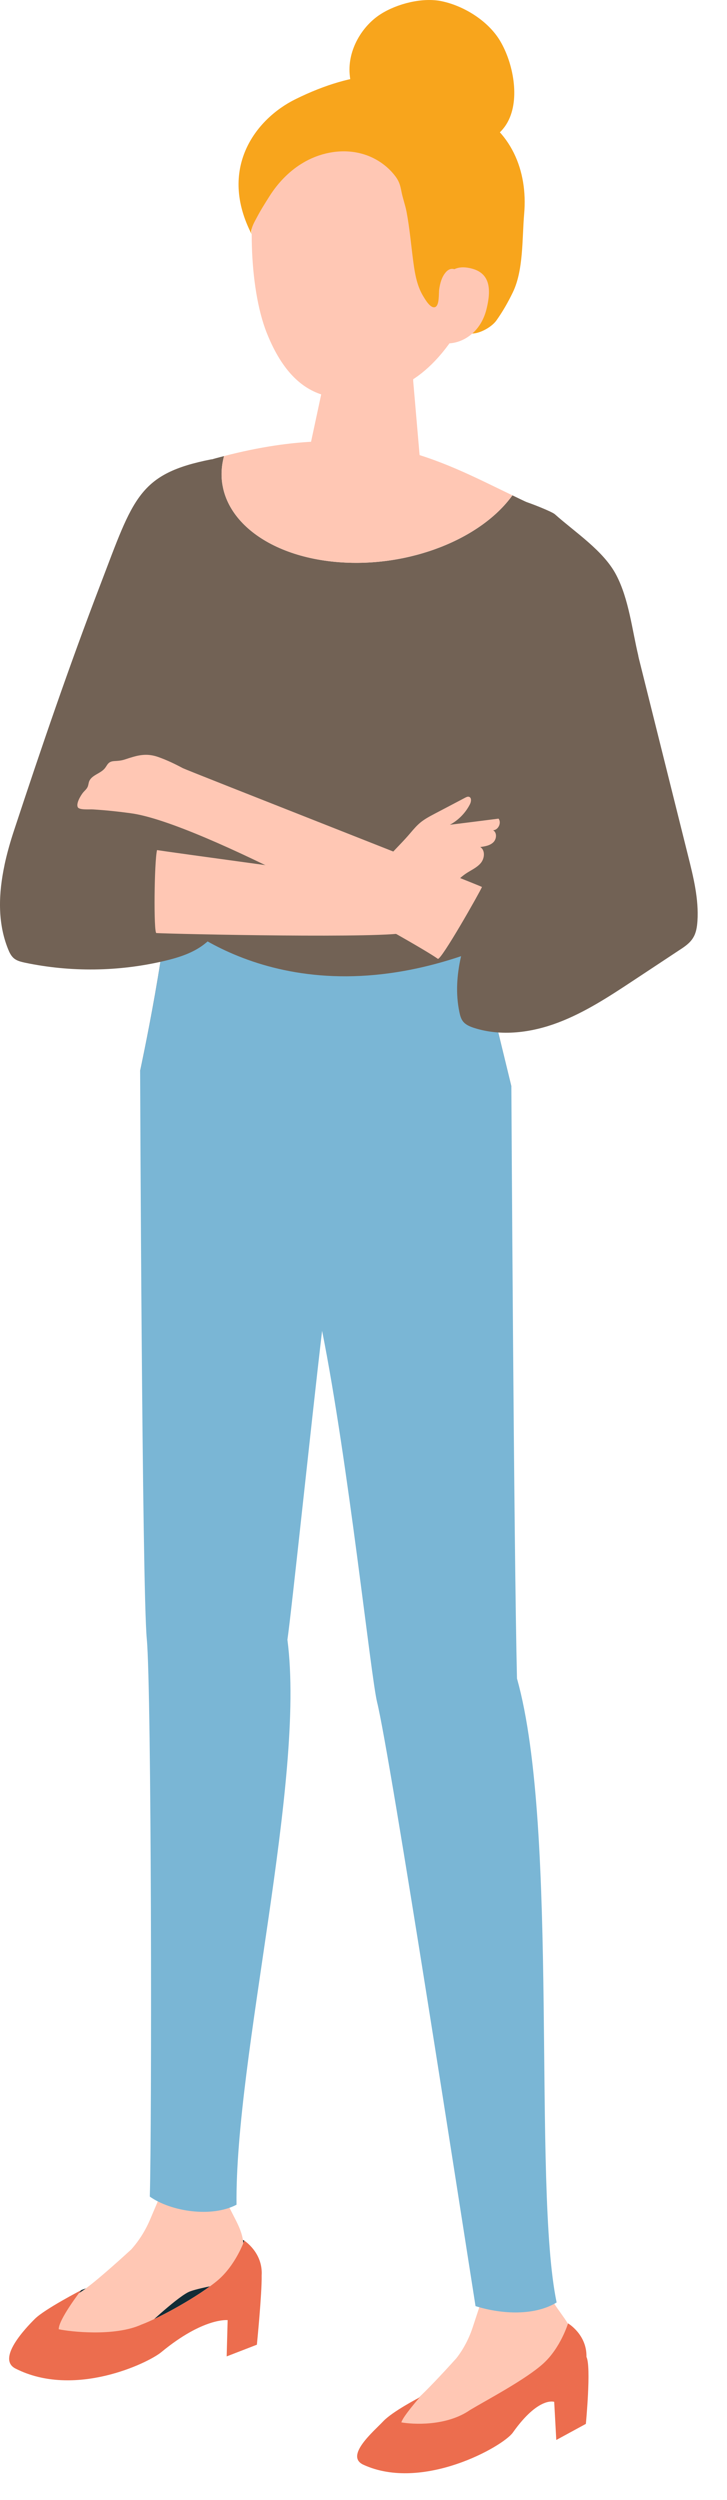 <svg width="23" height="79" viewBox="0 0 23 79" fill="none" xmlns="http://www.w3.org/2000/svg">
<path d="M6.883 72.061C7.462 71.576 7.73 70.803 7.73 70.803C7.73 70.803 7.383 70.617 6.883 70.906C5.608 71.791 4.887 71.999 4.528 72.03C2.98 72.159 2.569 72.369 2.569 72.369C2.569 72.369 1.85 73.297 1.858 73.605C2.199 73.679 3.616 73.847 4.478 73.456C5.069 73.237 6.303 72.549 6.881 72.063L6.883 72.061Z" fill="#112C36"/>
<path d="M7.057 69.235L7.144 69.487C7.316 69.981 7.683 70.406 7.7 70.931C7.721 71.566 7.444 71.956 6.944 72.19C6.944 72.19 6.159 72.328 5.95 72.436C5.53 72.653 4.53 73.603 4.53 73.603C4.055 74.06 3.121 74.332 2.483 74.225C1.89 74.124 1.811 74.068 1.544 73.663C1.21 73.155 2.106 72.694 2.536 72.438C2.958 72.186 4.152 71.082 4.152 71.082C4.402 70.803 4.609 70.473 4.76 70.109L5.09 69.336L7.057 69.239V69.235Z" fill="#FFC7B4"/>
<path d="M2.569 72.369C2.569 72.369 1.85 73.297 1.858 73.605C2.199 73.679 3.617 73.847 4.478 73.456C5.069 73.237 6.303 72.549 6.882 72.064C7.46 71.578 7.729 70.805 7.729 70.805C7.729 70.805 8.324 71.183 8.278 71.906C8.289 72.477 8.127 74.093 8.127 74.093L7.171 74.463L7.202 73.316C7.202 73.316 6.437 73.229 5.104 74.328C4.681 74.677 2.352 75.793 0.49 74.847C-0.111 74.541 0.796 73.58 1.108 73.272C1.42 72.965 2.567 72.371 2.567 72.371L2.569 72.369Z" fill="#EC6D4E"/>
<path d="M17.31 72.38L17.43 72.613C17.663 73.07 18.093 73.44 18.17 73.946C18.261 74.56 18.149 75.12 17.608 75.31C17.372 75.393 16.847 75.359 16.62 75.465C16.155 75.684 15.165 76.922 15.165 76.922C14.719 77.422 13.934 77.787 13.256 77.758C12.626 77.732 12.363 77.697 12.041 77.335C11.636 76.882 12.521 76.326 12.942 76.027C13.355 75.734 14.442 74.516 14.442 74.516C14.674 74.217 14.851 73.872 14.969 73.5L15.229 72.71L17.31 72.38Z" fill="#FFC7B4"/>
<path d="M13.277 75.758C13.277 75.758 12.742 76.366 12.698 76.548C13.035 76.608 14.111 76.686 14.876 76.153C15.409 75.835 16.634 75.19 17.186 74.69C17.738 74.19 17.971 73.419 17.971 73.419C17.971 73.419 18.57 73.769 18.554 74.48C18.709 74.785 18.535 76.595 18.535 76.595L17.599 77.104L17.533 75.899C17.533 75.899 17.041 75.719 16.225 76.87C15.911 77.312 13.367 78.744 11.498 77.887C10.894 77.61 11.826 76.829 12.122 76.515C12.417 76.201 13.279 75.756 13.279 75.756L13.277 75.758Z" fill="#EC6D4E"/>
<path d="M11.783 11.018C12.665 11.078 13.101 11.607 13.072 12.037L13.324 14.951C13.25 15.447 12.374 15.794 11.367 15.726C10.361 15.657 9.607 15.199 9.681 14.703L10.322 11.717C10.388 11.281 10.902 10.957 11.785 11.016L11.783 11.018Z" fill="#FFC7B4"/>
<path d="M12.113 3.346C14.8 3.361 15.543 5.376 15.548 7.822C14.81 10.682 13.461 11.992 12.384 12.308C11.074 12.692 9.444 13.037 8.442 10.527C7.846 9.035 7.861 6.44 8.19 5.431C8.475 4.553 9.427 3.328 12.113 3.344V3.346Z" fill="#FFC7B4"/>
<path d="M9.522 5.185C9.57 5.156 9.615 5.127 9.665 5.1C10.202 4.805 10.851 4.695 11.444 4.857C11.867 4.97 12.258 5.231 12.518 5.584C12.626 5.731 12.663 5.857 12.696 6.03C12.737 6.255 12.82 6.47 12.863 6.698C12.963 7.231 13.008 7.77 13.08 8.305C13.13 8.675 13.198 9.053 13.399 9.376C13.46 9.475 13.63 9.77 13.775 9.7C13.907 9.636 13.876 9.262 13.895 9.14C13.923 8.952 13.973 8.758 14.097 8.611C14.14 8.559 14.196 8.514 14.262 8.5C14.502 8.446 14.725 8.869 14.711 9.064C14.74 9.551 14.882 10.033 14.876 10.535C15.12 10.576 15.543 10.353 15.704 10.128C15.903 9.849 16.074 9.549 16.223 9.241C16.566 8.535 16.515 7.541 16.583 6.756C16.703 5.377 16.161 4.102 14.876 3.483C14.876 3.483 13.231 1.216 9.347 3.135C8.065 3.768 6.892 5.346 7.97 7.419C7.892 7.268 8.059 6.999 8.125 6.873C8.247 6.64 8.39 6.415 8.532 6.191C8.787 5.791 9.121 5.437 9.524 5.183L9.522 5.185Z" fill="#F8A51C"/>
<path d="M13.958 9.25C13.958 9.25 14.004 8.341 14.785 8.458C15.452 8.56 15.58 9.022 15.388 9.781C15.196 10.539 14.591 10.87 14.121 10.851C13.652 10.83 13.958 9.252 13.958 9.252V9.25Z" fill="#FFC7B4"/>
<path d="M14.901 4.586C13.692 4.686 11.216 4.227 11.062 2.344C10.998 1.565 11.464 0.815 12.041 0.448C12.566 0.113 13.38 -0.094 13.996 0.043C14.692 0.195 15.446 0.664 15.82 1.289C16.233 1.979 16.461 3.119 16.064 3.851C15.814 4.314 15.349 4.551 14.901 4.588V4.586Z" fill="#F8A51C"/>
<path d="M18.412 16.988C18.189 16.869 17.015 16.025 16.676 15.875C16.519 15.802 16.366 15.728 16.211 15.653C15.219 17.03 12.961 17.939 10.717 17.765C8.206 17.569 6.632 16.09 7.088 14.412C6.917 14.455 6.745 14.502 6.568 14.554C5.855 14.761 5.605 17.627 5.553 18.515C5.553 18.515 4.487 21.216 4.493 21.991C4.512 24.181 5.317 24.706 5.355 27.624C5.377 29.473 4.433 33.841 4.433 33.841C4.433 33.841 4.394 34.907 8.872 35.302C13.75 35.732 16.178 34.329 16.178 34.329L15.327 30.833L17.831 18.666C18.329 17.247 18.532 17.22 18.412 16.988Z" fill="#726255"/>
<path d="M10.716 17.765C12.96 17.939 15.219 17.03 16.211 15.653C13.832 14.509 11.632 13.236 7.088 14.412C6.633 16.09 8.206 17.571 10.716 17.765Z" fill="#FFC7B4"/>
<path d="M16.356 53.047C16.256 48.89 16.178 34.331 16.178 34.329L15.327 30.833L15.527 29.863C9.403 32.395 5.801 29.32 5.284 28.834C5.067 30.911 4.433 33.841 4.433 33.841C4.433 33.841 4.493 50.215 4.644 51.793C4.795 53.372 4.807 67.21 4.739 69.413C5.41 69.886 6.694 70.084 7.483 69.669C7.431 65.001 9.677 56.267 9.093 51.816C9.221 50.946 9.851 44.933 10.19 42.055C11.021 46.212 11.733 52.994 11.93 53.789C12.351 55.502 14.657 70.429 15.044 72.874C15.905 73.142 16.926 73.175 17.61 72.758C16.837 69.049 17.705 57.856 16.358 53.047H16.356Z" fill="#7AB6D5"/>
<path d="M5.218 28.773C5.218 28.773 5.241 28.795 5.284 28.837C5.286 28.816 5.289 28.795 5.291 28.777H5.22L5.218 28.773Z" fill="#165B9E"/>
<path d="M0.143 27.33C0.224 26.954 0.331 26.58 0.451 26.22C1.313 23.607 2.187 21.05 3.175 18.474C4.226 15.728 4.379 14.967 6.696 14.513C8.256 17.036 4.801 20.307 6.999 22.631C7.359 23.011 7.826 23.284 8.154 23.691C8.706 24.373 8.791 25.34 8.584 26.192C8.38 27.043 7.919 27.809 7.466 28.559C7.165 29.059 6.85 29.574 6.369 29.905C6.02 30.144 5.607 30.27 5.195 30.367C3.753 30.706 2.236 30.725 0.788 30.421C0.664 30.394 0.534 30.363 0.437 30.281C0.35 30.206 0.298 30.099 0.255 29.991C-0.084 29.15 -0.047 28.227 0.145 27.326L0.143 27.33Z" fill="#726255"/>
<path d="M4.2 23.921C4.135 23.939 4.069 23.96 4.007 23.981C3.894 24.02 3.817 24.037 3.702 24.045C3.602 24.053 3.509 24.045 3.433 24.119C3.387 24.163 3.363 24.22 3.323 24.27C3.187 24.448 2.898 24.487 2.819 24.696C2.799 24.752 2.797 24.814 2.772 24.867C2.743 24.931 2.687 24.979 2.639 25.032C2.565 25.117 2.396 25.388 2.462 25.51C2.511 25.603 2.836 25.57 2.947 25.578C3.344 25.603 3.741 25.644 4.133 25.698C6.377 25.995 13.217 29.837 13.851 30.299C13.948 30.366 15.18 28.194 15.248 28.029C15.256 28.006 5.91 24.342 5.784 24.274C5.534 24.14 5.278 24.018 5.01 23.923C4.722 23.822 4.491 23.836 4.197 23.921H4.2Z" fill="#FFC7B4"/>
<path d="M20.195 20.724C19.996 19.895 19.895 18.928 19.494 18.166C19.096 17.405 18.199 16.825 17.554 16.25C17.453 16.162 16.736 15.883 16.606 15.85C15.738 15.628 16.566 17.007 16.616 17.412C16.723 18.315 16.525 19.265 16.463 20.176C16.362 21.656 16.438 23.125 16.399 24.602C16.36 26.005 15.75 27.245 15.188 28.512C14.7 29.609 14.287 30.816 14.535 31.989C14.556 32.089 14.583 32.192 14.645 32.273C14.729 32.384 14.868 32.44 15 32.483C15.862 32.758 16.812 32.634 17.657 32.314C18.502 31.994 19.267 31.494 20.021 30.996C20.511 30.671 21.003 30.349 21.492 30.024C21.658 29.917 21.827 29.803 21.928 29.634C22.026 29.477 22.052 29.289 22.065 29.107C22.11 28.411 21.939 27.721 21.769 27.043C21.257 24.991 20.744 22.941 20.232 20.889C20.218 20.835 20.205 20.782 20.193 20.726L20.195 20.724Z" fill="#726255"/>
<path d="M12.981 26.326C13.08 26.21 13.18 26.092 13.297 25.995C13.434 25.882 13.591 25.799 13.748 25.716C14.072 25.547 14.397 25.375 14.719 25.206C14.756 25.187 14.797 25.167 14.837 25.179C14.924 25.204 14.909 25.332 14.868 25.413C14.729 25.687 14.504 25.917 14.233 26.063C14.746 25.999 15.26 25.935 15.773 25.869C15.872 26.001 15.767 26.227 15.601 26.237C15.729 26.311 15.713 26.518 15.605 26.619C15.498 26.721 15.341 26.747 15.194 26.766C15.357 26.869 15.333 27.128 15.209 27.274C15.085 27.421 14.899 27.497 14.74 27.605C14.01 28.097 13.781 29.146 12.884 29.46C12.299 29.665 5.526 29.516 4.947 29.485C4.858 29.481 4.879 27.235 4.968 26.863C5.241 26.909 11.495 27.768 11.77 27.783C11.795 27.783 11.822 27.785 11.845 27.774C11.87 27.762 11.886 27.737 11.902 27.714C12.064 27.458 12.14 27.241 12.349 27.01C12.557 26.78 12.781 26.564 12.981 26.326Z" fill="#FFC7B4"/>
</svg>

